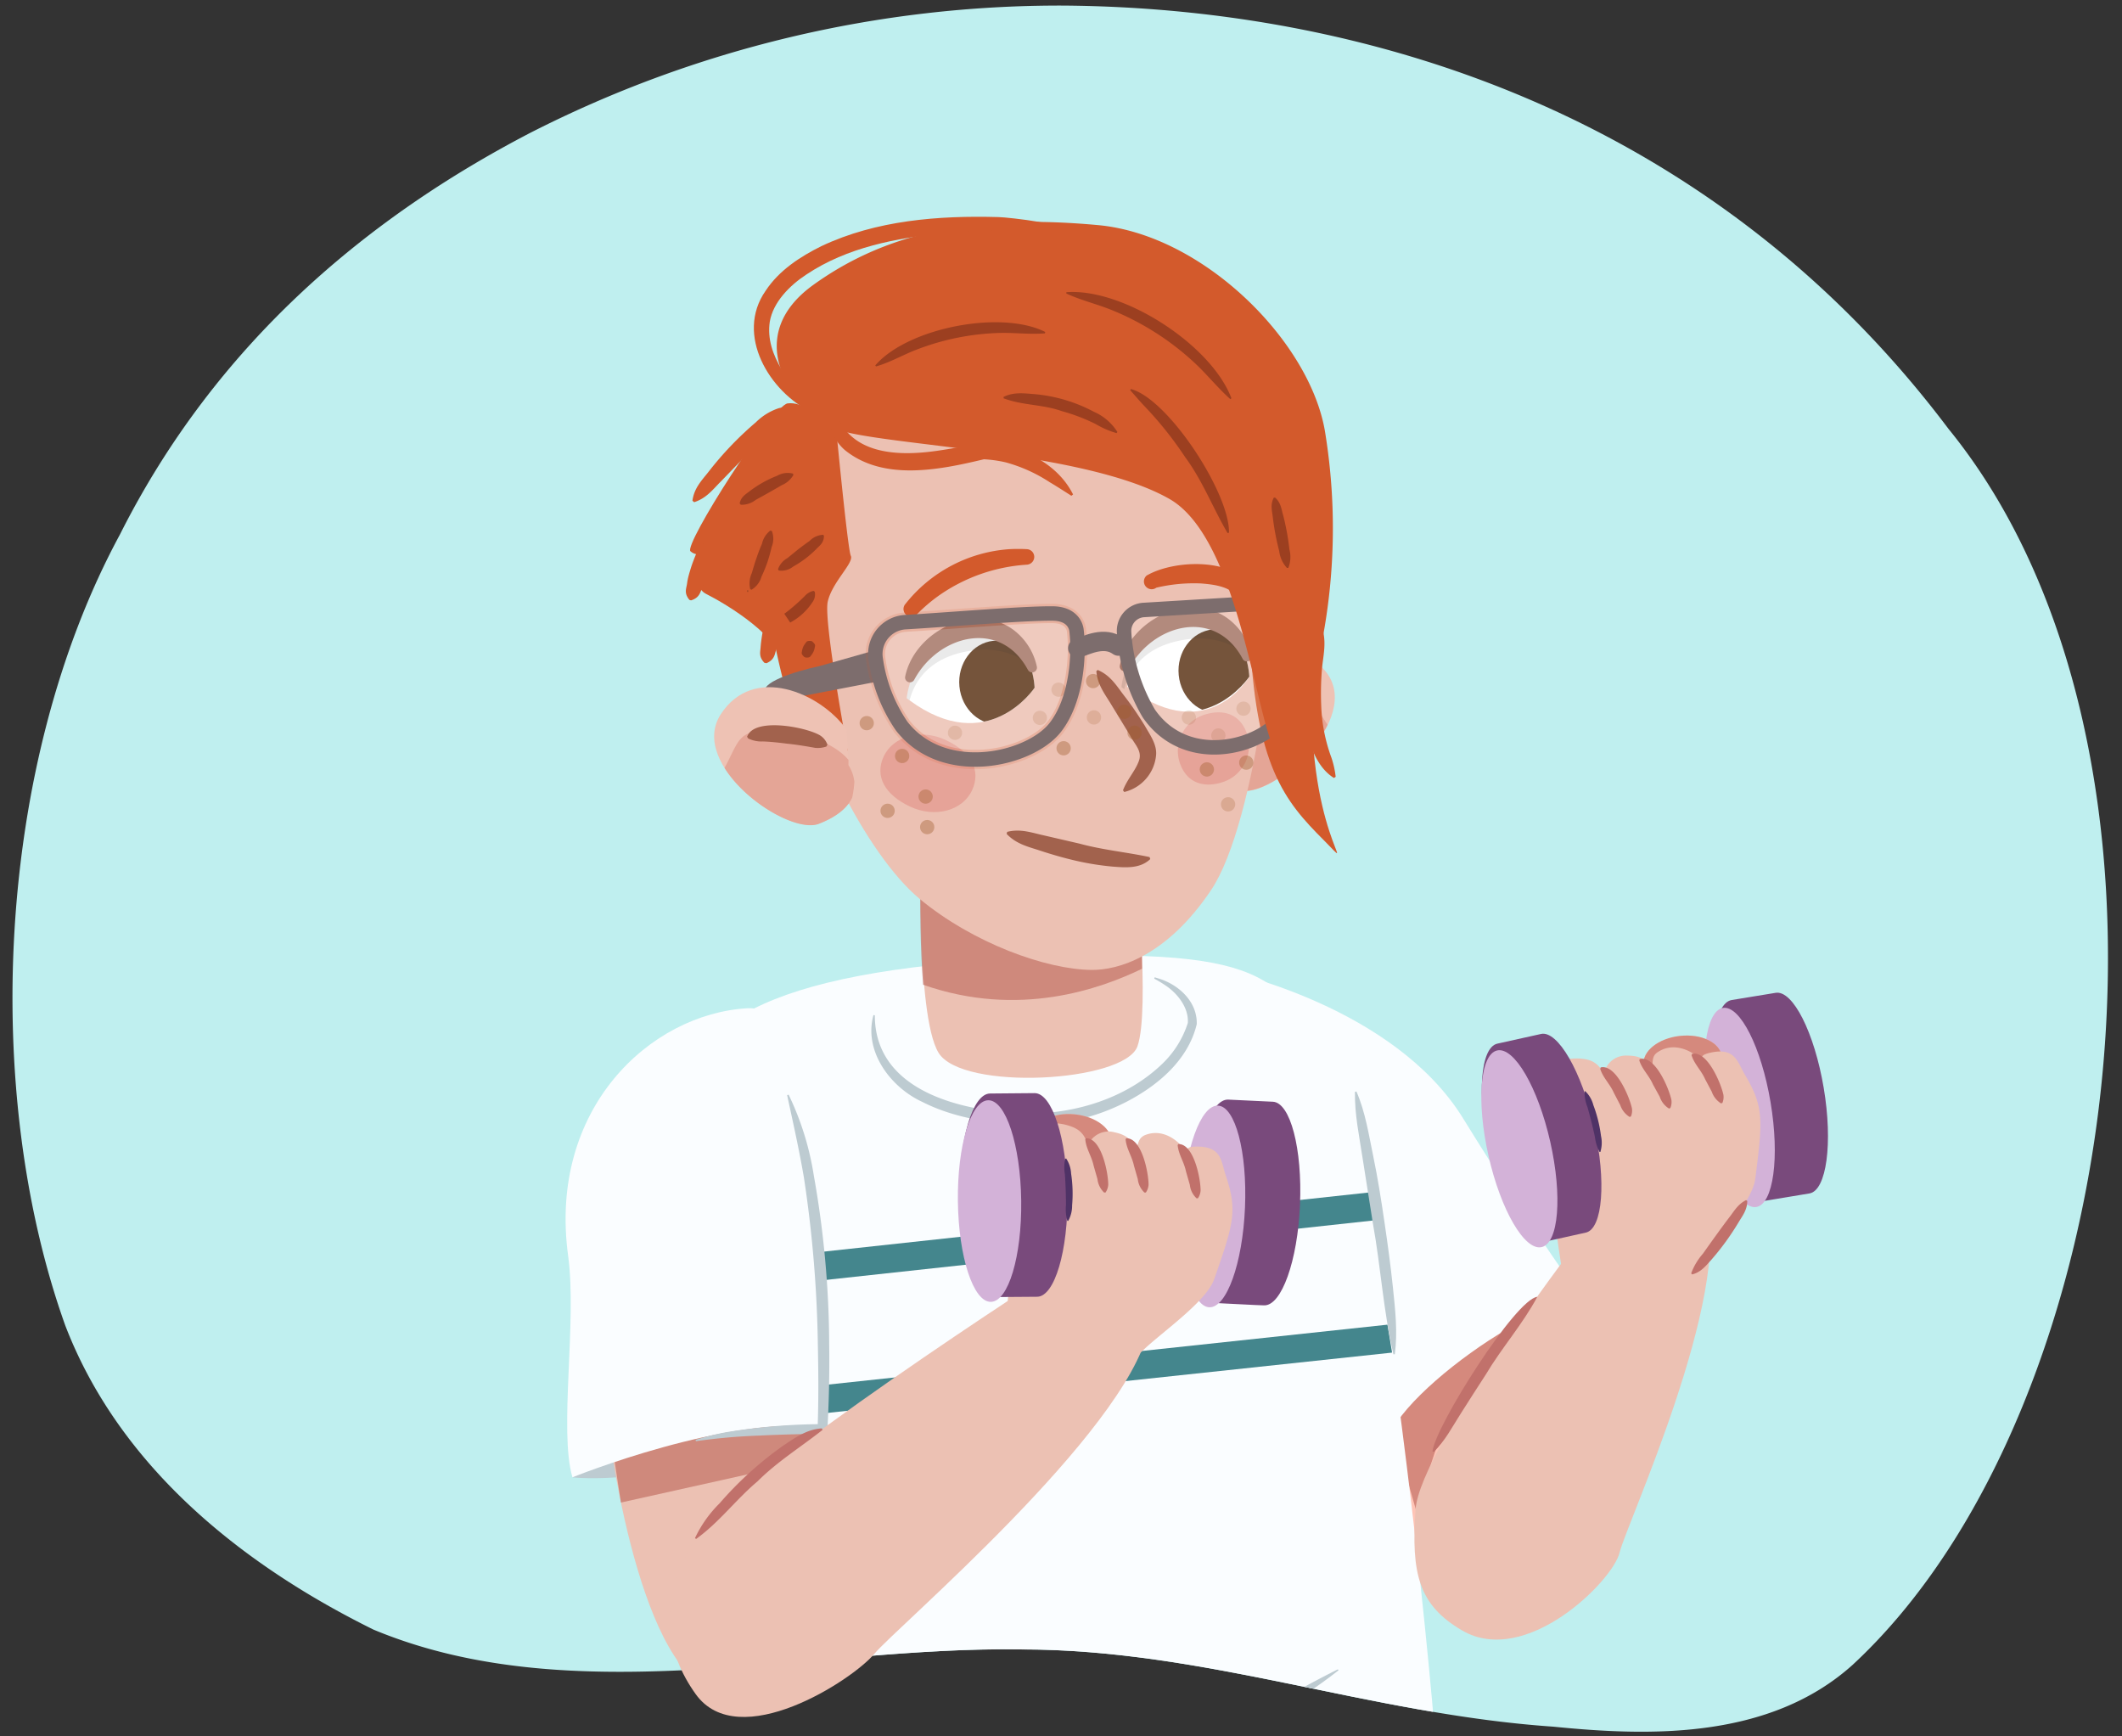 <svg xmlns="http://www.w3.org/2000/svg" xmlns:xlink="http://www.w3.org/1999/xlink" width="380" height="310.89" viewBox="0 0 380 310.89"><rect x="0" y="0" width="380" height="310.89" fill="#333333" stroke="none"/><defs><clipPath id="a"><path d="M348.92,76.78C307.64,21.89,247,1.46,190.59,1a208.69,208.69,0,0,0-95.7,22.82c-28.6,14.89-56,37.27-73.42,71.9C-.86,137-3.24,195.7,11.7,237.37c10.07,26.14,32.87,43.4,55.18,54.42,36,15,78.77,2.93,116,3.55,33,0,62.09,11.55,95.3,13.83,17.13,1.72,38.65,2.34,53.56-11.05C381.74,251.84,395.56,134,348.92,76.78Z" fill="#bfefef"/></clipPath><clipPath id="b"><path d="M185.27,123.14s-8.5,12.9-22.9,1.88c0,0,1-11.14,11.79-12.36S185.27,123.14,185.27,123.14Z" fill="none"/></clipPath><clipPath id="c"><path d="M185.27,123.14s-8.3,12.61-22.4,2.25l-.5-.37s1-11.14,11.79-12.36S185.27,123.14,185.27,123.14Z" fill="none"/></clipPath><clipPath id="d"><path d="M223.72,121.15s-8.5,12.9-22.9,1.87c0,0,1.05-11.13,11.79-12.36S223.72,121.15,223.72,121.15Z" fill="none"/></clipPath><clipPath id="e"><path d="M223.72,121.15s-8.3,12.6-22.4,2.25l-.5-.38s1.05-11.13,11.79-12.36S223.72,121.15,223.72,121.15Z" fill="none"/></clipPath></defs><path d="M348.92,76.78C307.64,21.89,247,1.46,190.59,1a208.69,208.69,0,0,0-95.7,22.82c-28.6,14.89-56,37.27-73.42,71.9C-.86,137-3.24,195.7,11.7,237.37c10.07,26.14,32.87,43.4,55.18,54.42,36,15,78.77,2.93,116,3.55,33,0,62.09,11.55,95.3,13.83,17.13,1.72,38.65,2.34,53.56-11.05C381.74,251.84,395.56,134,348.92,76.78Z" fill="#bfefef"/><g clip-path="url(#a)"><path d="M278.3,281.63c-.44-1.74-2.92-45.19-6.19-45.39s-26.44,4.28-24.76,12.38,4.19,36.17,15.76,38.48A15,15,0,0,0,278.3,281.63Z" fill="#fec4b6"/><polygon points="258.7 254.81 253.54 270.28 247.35 248.62 267.07 232.25 270.05 238.3 258.7 254.81" fill="#c47166" opacity="0.7"/><path d="M284.49,234.18c-5.37-5.59-39.12,18.52-36,26.08,1.49,3.63-28.86-86.36-28.86-86.36s30,6.26,42.39,26.37S284.49,234.18,284.49,234.18Z" fill="#fafdff"/><path d="M239.08,191.16c-10.36-14.88-8.68-22-55.78-19.61S121.86,183.87,122.11,200c.13,8.31,9.37,53.41,12.37,89.81,2.43,29.5-2.17,60.78,1,68.61.5,1.23,1,2,1.5,2.15,7.62,2.7,78.76,14.27,121.43-2.29C262.24,334.61,246,201.08,239.08,191.16Z" fill="#fafdff"/><path d="M128.14,226.21l117-12.69c.31,1.67.61,3.35.91,5L128.6,231.27C128.45,229.58,128.29,227.9,128.14,226.21Z" fill="#44868d"/><path d="M128.84,250l119.62-12.81c.28,1.69.56,3.37.83,5L129.36,255C129.19,253.34,129,251.65,128.84,250Z" fill="#44868d"/><path d="M239.68,299.09c-6.42,5.06-13.54,9.05-20.62,13.05a318.52,318.52,0,0,1-38.47,18.63c-9.45,3.57-19.27,7.22-29.43,8.08l0-.25c2.92-1,5.86-1.6,8.75-2.58a238.86,238.86,0,0,0,36.64-14.46c7.34-3.43,14.54-7.16,21.66-11s14.06-8,21.37-11.66l.14.22Z" fill="#bdcbd1"/></g><path d="M203.34,154s2.66,26.9.35,33.35-31.41,8.06-35.62,1.15S165,149.42,165,149.42Z" fill="#ecc1b3"/><path d="M164.82,156.7c.06-4.32.18-7.28.18-7.28L203.34,154s.18,1.73.42,4.42l-29-2.46S170.24,156.08,164.82,156.7Z" fill="none"/><path d="M165.31,176.32c-.52-6.58-.56-14.18-.49-19.62,5.42-.62,9.92-.75,9.92-.75l29,2.46c.42,4.7.73,8.63.77,15.05C197.2,177,182.49,182.37,165.31,176.32Z" fill="#c47166" opacity="0.7"/><path d="M156.66,181.8c0,13.68,15.81,17.25,26.85,17.57,8.86.18,18.2-2.68,24.66-8.92a17.51,17.51,0,0,0,4.54-7.28c.18-2.57-1.61-5-3.65-6.48a21.22,21.22,0,0,0-2.37-1.46l.09-.24c.45.14.91.28,1.37.44,3.31,1.25,6.27,4.15,6.16,7.95-1.53,6.44-7,11-12.56,13.89a37.46,37.46,0,0,1-18.31,4.16c-6.28-.35-12.61-1.25-18.3-4.14-5.69-2.62-10.52-9.08-8.72-15.54l.24.05Z" fill="#bdcbd1"/><path d="M242.91,195.45c1.61,3.72,2.19,7.66,3,11.55s1.42,7.81,2,11.73,1.12,7.87,1.53,11.82.87,7.92.34,11.94h-.25c-1.82-7.76-2.26-15.63-3.68-23.45L244,207.32c-.59-3.91-1.43-7.78-1.36-11.82l.25-.05Z" fill="#bdcbd1"/><path d="M102.51,264.52s7.21.93,20.74-1.73a144.09,144.09,0,0,0,24.36-7.13s-15.54-1.63-24.56.14S102.51,264.52,102.51,264.52Z" fill="#bdcbd1"/><path d="M153.48,296.07c-.18-2-11-60.43-14.84-61.36s-31,3.46-30.56,12.66,6.11,50.19,19.21,55.2C138.71,306.93,153.48,296.07,153.48,296.07Z" fill="#ecc1b3"/><polygon points="135.94 263.53 111.19 269.04 108.81 253.35 145.31 248.19 147.29 254.81 135.94 263.53" fill="#c47166" opacity="0.7"/><path d="M146.77,226.16s.76-46.43-12.89-45.63c-17.54,1-35.73,18.07-32.14,44.33,1.61,11.82-1.68,31.31.77,39.66,0,0,28.21-11.4,45.1-8.86C149.25,257.26,146.77,226.16,146.77,226.16Z" fill="#fafdff"/><path d="M141.22,196a51.48,51.48,0,0,1,4.52,14.52,176,176,0,0,1,2.75,30.23c.08,5.33-.06,10.66-.36,16-4.06,0-8.13.1-12.19.3a107.21,107.21,0,0,0-11.31,1l-.07-.24a44.57,44.57,0,0,1,5.58-1.38A107.1,107.1,0,0,1,147.29,255l-.88.84c.19-5,.15-10,.05-15a219.06,219.06,0,0,0-2.5-30c-.84-4.94-1.93-9.78-3-14.74l.24-.09Z" fill="#bdcbd1"/><path d="M189.58,227s-58,37.18-65,48.49-5.23,20.56,0,27.85c7.7,10.74,28.1-2.53,32-7.22s44.89-39.46,49.06-58S189.58,227,189.58,227Z" fill="#ecc1b3"/><path d="M147.34,256c-4,3.16-8.09,5.66-11.69,9.25-3.87,3.25-6.81,7.3-11,10.31l-.19-.16a21.73,21.73,0,0,1,4.41-6.23,63.78,63.78,0,0,1,11.31-10.27c2.11-1.41,4.32-3,7-3.14l.1.24Z" fill="#c1716b"/><path d="M219.94,196.89l8,.38c3.12.14,5.29,8.4,4.86,18.46s-3.31,18.1-6.43,18c-.9,0-7.07-.35-8-.38-3.11-.14-5.29-8.4-4.86-18.46S216.82,196.76,219.94,196.89Z" fill="#794a7c"/><ellipse cx="217.33" cy="216.02" rx="18.07" ry="5.62" transform="translate(-7.89 423.8) rotate(-87.52)" fill="#d3b2d8"/><path d="M184.45,207.65l30.09-.38c1.7,0,3.11,2.36,3.15,5.31s-1.32,5.36-3,5.39l-30.08.37c-1.7,0-3.11-2.35-3.15-5.3S182.75,207.67,184.45,207.65Z" fill="#9050ba"/><ellipse cx="192" cy="203.94" rx="4.45" ry="7.04" transform="translate(-30.22 374.44) rotate(-84.22)" fill="#fec4b6"/><ellipse cx="192" cy="203.94" rx="4.45" ry="7.04" transform="translate(-30.22 374.44) rotate(-84.22)" fill="#c47166" opacity="0.7"/><path d="M192.52,202a4,4,0,0,1,2.22,3.3,4,4,0,0,1,4.86-2.55c1.4.28,4,1.16,3.36,4.17,1-1.51.51-3,2.1-3.68,5.16-2.06,9.52,5.2,7.22,5.16,1-1.87-1-3.1,2.06-3.1,4.5,0,4.3,2.62,5.16,5.16,2.16,6.38,1.37,8.7-2.06,18.57-1.42,4.06-9.47,9.57-12.76,12.76a17,17,0,0,1-13.53,4.52c-2.16-.28-4.45.47-6.15-.67a16.48,16.48,0,0,1-4.23-3.66c-.91-1.17-.59-4.19-.51-5.7.12-2.24.28-4.49.48-6.73q.62-6.73,1.72-13.46c.73-4.49,1.29-7.47,2.36-11.93S191.18,201.3,192.52,202Z" fill="#ecc1b3"/><path d="M195.51,219.11c-3.55-4.91-5.59-9.65-9-14.64-1.09-1.59-2.53-4.33-4.51-4a3.53,3.53,0,0,0-2.76,3.22,11.4,11.4,0,0,0,.8,4.39c1.14,3.71,2.44,8.37,3.86,12.57.88,2.6,2,7.65,2.58,10.35s1.31,6.8,3.71,8.46c3,2.1,4.79-.2,8.46-.86,3.09-.55,4.76-4.62,4.25-7.71-.46-2.87-2.32-5.37-4.15-7.67C197.66,221.84,196.52,220.52,195.51,219.11Z" fill="#ecc1b3"/><path d="M186.86,222.05a5.62,5.62,0,0,1-.57-3.49,29,29,0,0,1,1-6.88,5.89,5.89,0,0,1,1.48-3.2l.22.05a7.27,7.27,0,0,1-.07,3.48l-.92,6.68a6.71,6.71,0,0,1-.88,3.36Z" fill="#c1716b"/><path d="M177.28,195.8c.91,0,7.08-.05,8-.07,3.12,0,5.75,8.09,5.88,18.16s-2.3,18.26-5.42,18.3l-8,.06c-3.12,0-5.75-8.09-5.88-18.15S174.16,195.84,177.28,195.8Z" fill="#794a7c"/><ellipse cx="177.22" cy="215.04" rx="5.67" ry="18.05" transform="translate(-2.74 2.29) rotate(-0.73)" fill="#d3b2d8"/><path d="M190.91,207.41a5.41,5.41,0,0,1,.9,2.73,24,24,0,0,1,.18,5.68,5.59,5.59,0,0,1-.7,2.79l-.15,0a7.57,7.57,0,0,1-.25-2.81c0-1.85-.07-3.68-.19-5.52a7.27,7.27,0,0,1,.06-2.82l.15,0Z" fill="#4f3266"/><path d="M194.46,203.81c2.79-.08,4,6.18,4,8.32a2.82,2.82,0,0,1-.49,1.4l-.25,0a3.91,3.91,0,0,1-1.19-2.41l-.69-2.41c-.36-1.71-1.34-3-1.49-4.7l.12-.23Z" fill="#c1716b"/><path d="M201.68,203.81c2.79-.08,4,6.18,4,8.32a2.72,2.72,0,0,1-.49,1.4l-.25,0a3.91,3.91,0,0,1-1.19-2.41l-.69-2.41c-.36-1.71-1.34-3-1.49-4.7l.12-.23Z" fill="#c1716b"/><path d="M211,204.85c2.78-.09,4,6.17,4,8.31a2.77,2.77,0,0,1-.48,1.4l-.25,0a3.88,3.88,0,0,1-1.2-2.41l-.69-2.41c-.35-1.71-1.33-3-1.49-4.7l.13-.22Z" fill="#c1716b"/><path d="M284.49,219.73s-30.19,39.07-31,50.57.59,17.12,8.34,21.64c11.42,6.67,27-8.88,28.2-13.94s20.32-46.17,15.48-62.86S284.49,219.73,284.49,219.73Z" fill="#ecc1b3"/><path d="M256.52,259.9c.46-4.46,14.88-27.32,18.78-27.7-2.69,5-6.35,9.08-9.23,13.92-1.53,2.32-3,4.68-4.49,7s-2.76,4.82-4.83,6.87l-.23-.12Z" fill="#c1716b"/><path d="M310.1,179.06l7.88-1.29c3.08-.51,6.93,7.12,8.6,17s.52,18.4-2.55,18.92L316.14,215c-3.08.51-6.92-7.12-8.59-17.05S307,179.58,310.1,179.06Z" fill="#794a7c"/><ellipse cx="311.52" cy="198.32" rx="5.62" ry="18.07" transform="translate(-28.53 54.29) rotate(-9.53)" fill="#d3b2d8"/><path d="M277.62,197,307,190.34c1.66-.38,3.53,1.65,4.19,4.54s-.17,5.52-1.83,5.89L280,207.4c-1.66.37-3.53-1.66-4.18-4.54S276,197.34,277.62,197Z" fill="#9050ba"/><ellipse cx="301.33" cy="189.91" rx="7.04" ry="4.45" transform="translate(-18.83 33.82) rotate(-6.23)" fill="#fec4b6"/><ellipse cx="301.33" cy="189.91" rx="7.04" ry="4.45" transform="translate(-18.83 33.82) rotate(-6.23)" fill="#c47166" opacity="0.7"/><path d="M284.33,189.75a4,4,0,0,1,2.87,2.77,4,4,0,0,1,4.22-3.51c1.43,0,4.18.3,4.16,3.38.7-1.7-.14-3.09,1.28-4,4.61-3.09,10.39,3.11,8.13,3.54.62-2-1.65-2.81,1.38-3.46,4.4-.93,4.74,1.67,6.12,4,3.44,5.78,3.15,8.22,1.84,18.59-.54,4.26-7.27,11.33-9.82,15.13a17,17,0,0,1-12.29,7.23c-2.18.18-4.26,1.39-6.16.63a16.43,16.43,0,0,1-4.9-2.7c-1.13-1-1.44-4-1.68-5.47-.35-2.22-.66-4.44-.93-6.68q-.81-6.72-1.12-13.52c-.22-4.54-.29-7.58-.18-12.16S282.88,189.36,284.33,189.75Z" fill="#ecc1b3"/><path d="M290.82,205.88c-4.49-4.07-7.47-8.28-11.86-12.45-1.39-1.32-3.37-3.71-5.24-3a3.54,3.54,0,0,0-2,3.73,11.39,11.39,0,0,0,1.69,4.13c1.89,3.39,4.13,7.68,6.39,11.49,1.41,2.36,3.52,7.07,4.68,9.58s2.69,6.39,5.39,7.51c3.4,1.43,4.64-1.19,8.1-2.6,2.91-1.18,3.69-5.51,2.55-8.43-1.05-2.71-3.39-4.77-5.66-6.63C293.49,208.1,292.11,207,290.82,205.88Z" fill="#ecc1b3"/><path d="M283,210.55a5.65,5.65,0,0,1-1.28-3.29,29.87,29.87,0,0,1-.5-6.94,6,6,0,0,1,.79-3.44l.23,0a7.24,7.24,0,0,1,.65,3.41c.12,1.67.37,5.05.49,6.73a6.67,6.67,0,0,1-.16,3.47l-.22,0Z" fill="#c1716b"/><path d="M268.14,186.87l7.81-1.73c3-.69,7.3,6.72,9.52,16.54S287,220,284,220.7l-7.8,1.73c-3.05.69-7.31-6.72-9.53-16.54S265.1,187.55,268.14,186.87Z" fill="#794a7c"/><ellipse cx="272.08" cy="205.7" rx="5.67" ry="18.05" transform="translate(-38.66 65.06) rotate(-12.74)" fill="#d3b2d8"/><path d="M283.89,195.39a5.28,5.28,0,0,1,1.44,2.48,24,24,0,0,1,1.37,5.52,5.61,5.61,0,0,1-.11,2.87l-.15,0a7.72,7.72,0,0,1-.83-2.7q-.58-2.7-1.34-5.36a7.19,7.19,0,0,1-.52-2.77l.14-.06Z" fill="#4f3266"/><path d="M286.62,191.13c2.7-.66,5.17,5.22,5.62,7.31a2.68,2.68,0,0,1-.18,1.47l-.24.08a4,4,0,0,1-1.67-2.11L289,195.67c-.71-1.6-1.94-2.69-2.44-4.29l.08-.25Z" fill="#c1716b"/><path d="M293.68,189.63c2.71-.66,5.18,5.21,5.63,7.31a2.74,2.74,0,0,1-.19,1.46l-.24.09a3.89,3.89,0,0,1-1.66-2.11L296,194.16c-.7-1.6-1.93-2.68-2.44-4.29l.08-.24Z" fill="#c1716b"/><path d="M303,188.71c2.7-.66,5.17,5.21,5.62,7.31a2.65,2.65,0,0,1-.18,1.46l-.24.09a4,4,0,0,1-1.67-2.11l-1.18-2.22c-.7-1.6-1.93-2.68-2.43-4.29l.08-.24Z" fill="#c1716b"/><path d="M312.89,215.06c0,1.62-.9,2.69-1.6,3.88a46.91,46.91,0,0,1-4.88,6.69c-.92,1-1.81,2.18-3.39,2.56l-.17-.19a11.27,11.27,0,0,1,2.11-3.53c1.17-1.66,3.56-5,4.78-6.58.84-1.08,1.48-2.28,2.94-3l.21.14Z" fill="#c1716b"/><path d="M215.26,125.26c4-7,15.39-13.46,22.16-5s-9.59,22.89-15.47,21.26c-10.38-2.87-6.36-9.9-6.36-9.9Z" fill="#eec2b4"/><path d="M215.59,131.58l-.05-.93c1.88-2.84,6.64-5.65,12.58-6.54,6.62-1,6.36.86,9.62,5.66-3.25,6.69-11.86,12.8-15.79,11.71-3.62-1-5.49-2.51-6.38-4a17.65,17.65,0,0,1-.74-2.68A6.79,6.79,0,0,1,215.59,131.58Z" fill="#e4a596"/><path d="M233,125a5.18,5.18,0,0,1-2.58.83c-1.41.19-2.81.5-4.2.82s-2.82.64-4.19,1.06a4.76,4.76,0,0,1-2.83.19l-.21-.31c.37-1.58,1.63-2.16,2.9-2.75a18.66,18.66,0,0,1,7.46-1.71c1.41,0,3,0,3.8,1.52L233,125Z" fill="#a2624d"/><path d="M142.22,115c-1.73-17.52-6.16-55.22,38.36-56.44,36.6,1,44.93,20.69,47.11,34.47s-2.67,54.22-10.81,66.34S200,173.71,195.51,173.67c-8.16-.06-21.26-4.8-30.81-12.71S143.76,130.62,142.22,115Z" fill="#ecc1b3"/><path d="M147.89,72.85s-13.87,3.82-11,31.45a152.13,152.13,0,0,0,4.85,23l10.05,7.15s-4.31-23.16-3.57-26.67,4.75-7,4.14-8.26-3.06-27.25-3.06-27.25Z" fill="#d35a2c"/><path d="M146.76,74.61s-3.07-2.76-5.73-2.38-18.66,25.33-17.38,26.48,3.43.31,3.43.31-4.1,5.57-.6,7.34,13.81,7.81,14.36,13.87,4.93-31.92,4.59-33.61S146.76,74.61,146.76,74.61Z" fill="#d35a2c"/><path d="M185.27,123.14s-8.3,12.61-22.4,2.25l-.5-.37s1-11.14,11.79-12.36S185.27,123.14,185.27,123.14Z" fill="#fff"/><g clip-path="url(#b)"><path d="M171.81,122.91c.39,4.12,3.74,7.14,7.49,6.75s6.46-4,6.07-8.17-3.75-7.14-7.49-6.75S171.42,118.79,171.81,122.91Z" fill="#5d3619"/></g><g clip-path="url(#c)"><path d="M158.05,125.55l4.54,1.94s-.07-9.41,11.46-11,15.24,9.1,15.24,9.1,6.19-14.79-4.89-16.87a81.09,81.09,0,0,0-22.6-.52Z" opacity="0.1"/></g><path d="M184.05,119.9c-4.91-9.11-16-6.23-20.33,1.81a.87.87,0,0,1-1.63-.54c1.61-8,12.24-13.49,19.27-8.48a11.13,11.13,0,0,1,4.32,6.69.86.86,0,0,1-.68,1,.87.87,0,0,1-.95-.49Z" fill="#a57566"/><path d="M223.72,121.15s-7.27,12.55-21.36,2.19c-.17-.12-.34-.24-.5-.37,0,0,0-11.08,10.75-12.31S223.72,121.15,223.72,121.15Z" fill="#fff"/><g clip-path="url(#d)"><path d="M211.08,120.87c.39,4.12,3.74,7.15,7.49,6.75s6.46-4.05,6.07-8.17-3.75-7.14-7.49-6.75S210.68,116.75,211.08,120.87Z" fill="#5d3619"/></g><g clip-path="url(#e)"><path d="M196.5,123.56l4.54,1.93s-.07-9.4,11.46-11,15.24,9.1,15.24,9.1,6.19-14.8-4.89-16.88a80.88,80.88,0,0,0-22.6-.51Z" opacity="0.1"/></g><path d="M222.5,117.91c-4.91-9.11-16-6.24-20.33,1.81a.87.87,0,0,1-1.63-.55c1.61-8,12.24-13.49,19.27-8.47a11.08,11.08,0,0,1,4.32,6.68.86.86,0,0,1-1.63.53Z" fill="#a57566"/><path d="M162.07,108.23a26,26,0,0,1,18.72-9.9,29,29,0,0,1,3.09,0,1.39,1.39,0,0,1,1.33,1.45,1.41,1.41,0,0,1-1.34,1.33,30.84,30.84,0,0,0-15.44,5.32,28.68,28.68,0,0,0-4.25,3.59,1.39,1.39,0,0,1-2.11-1.8Z" fill="#d35a2c"/><path d="M205.44,103c4.36-2.48,13.08-3,17.1.45,1.06.92,2.82,3.25.86,4.16a1.38,1.38,0,0,1-1.69-.59c-1.39-2-4.23-2.36-6.64-2.55a29.16,29.16,0,0,0-8,.76,1.39,1.39,0,0,1-1.66-2.23Z" fill="#d35a2c"/><path d="M174.07,141.51c-1.7,3.67-6.67,5-11.11,2.91s-6.4-5.39-4.7-9,6.67-5,11.11-2.91S175.77,137.85,174.07,141.51Z" fill="#e6a398"/><path d="M223.36,131.57a6.78,6.78,0,0,1-4.46,8.49c-3.59,1.14-6.54-.05-7.67-3.6a6.79,6.79,0,0,1,4.46-8.49C219.28,126.83,222.24,128,223.36,131.57Z" fill="#e6a398"/><path d="M180.4,148.94c2.46-.6,4.49.21,6.62.66l6.31,1.46c4.21,1.14,8.26,1.5,12.53,2.4l.13.36c-1.85,1.77-4.46,1.52-6.75,1.35a49.75,49.75,0,0,1-6.61-1.06c-2.16-.5-4.28-1.11-6.37-1.8s-4.24-1.15-6-3l.11-.37Z" fill="#a2624d"/><path d="M133.89,106c.2,0,.19-.33,0-.33s-.19.33,0,.33Z" fill="#a74925"/><path d="M138.19,95a3.83,3.83,0,0,1,0,2.92c-.21.92-.46,1.83-.76,2.73a28.22,28.22,0,0,1-1.07,2.62,4,4,0,0,1-1.77,2.32l-.24-.09a4.38,4.38,0,0,1,.28-2.88c.26-.89.52-1.77.82-2.64s.61-1.74,1-2.6A4.09,4.09,0,0,1,137.94,95l.25.07Z" fill="#9c3f20"/><path d="M147.54,96c0,1.21-.77,1.69-1.37,2.32a18.41,18.41,0,0,1-4.12,3.12,3.36,3.36,0,0,1-2.6.71l-.13-.22a3.68,3.68,0,0,1,1.69-2L143,98.31c.66-.5,1.33-1,2-1.47a3.55,3.55,0,0,1,2.4-1.08l.18.19Z" fill="#9c3f20"/><path d="M143.27,109.25c-.16,1.17-.94,1.54-1.69,2.2l-1.06-1.6a33.5,33.5,0,0,0,3.6-3.13,2.83,2.83,0,0,1,1.56-.92l.22.14a2.32,2.32,0,0,1-.4,1.87,10.79,10.79,0,0,1-4,3.66l-1.06-1.59c.87-.48,1.49-1.09,2.64-.84l.15.21Z" fill="#9c3f20"/><path d="M145.48,114.89c.68.58.45.77.43,1a2.77,2.77,0,0,1-.22.76,3.05,3.05,0,0,1-.42.68c-.16.21-.21.47-1,.4l-.24-.1c-.62-.56-.46-.77-.42-1a3.24,3.24,0,0,1,.21-.77,3,3,0,0,1,.41-.68c.19-.2.17-.5,1.05-.4l.24.1Z" fill="#9c3f20"/><path d="M132.45,90.17c.24-1.23,1.09-1.66,1.82-2.24a20.28,20.28,0,0,1,4.87-2.73,3.8,3.8,0,0,1,2.85-.4l.1.23A4.3,4.3,0,0,1,140,86.87c-1.15.68-3.49,2-4.66,2.63a4.07,4.07,0,0,1-2.69.88l-.15-.21Z" fill="#9c3f20"/><path d="M223.78,112.76c.9,24.44,6.34,30.73,13.28,37.68s-3.72-1.27-1.95-30.59S223.78,112.76,223.78,112.76Z" fill="#d35a2c"/><path d="M236.94,113.06c.55,2.39,0,4.45-.21,6.75a52.68,52.68,0,0,0-.13,6.52,29.8,29.8,0,0,0,1.85,9.4,16.65,16.65,0,0,1,.74,3.36l-.31.21c-5.55-3.45-6-14.07-4.93-19.85.44-2.28.71-4.68,2.63-6.51l.36.12Z" fill="#d35a2c"/><path d="M124,89.67c.3-2.35,1.77-3.75,3-5.34a59.43,59.43,0,0,1,8.36-8.72,10.54,10.54,0,0,1,4-2.49,2.67,2.67,0,0,1,1.84.07l0,.38c-4,4.2-8,8.41-12.09,12.62-1.42,1.4-2.55,3-4.8,3.73l-.3-.25Z" fill="#d35a2c"/><path d="M136.89,118.68c-1.09-1.13-.71-2-.68-2.88a26.37,26.37,0,0,1,.37-2.67c.18-.88.42-1.75.68-2.61.32-1,.52-1.85,1.71-2.41l.37.07a3.1,3.1,0,0,1,.67,2.88,26.35,26.35,0,0,1-.36,2.67c-.17.88-.41,1.75-.67,2.62s-.29,1.77-1.72,2.4l-.37-.07Z" fill="#d35a2c"/><path d="M123.44,107.39c-1-1.23-.52-2-.4-2.93s.38-1.77.64-2.63.59-1.69.93-2.53c.41-1,.7-1.78,1.94-2.23l.36.11a3.09,3.09,0,0,1,.38,2.93,25.78,25.78,0,0,1-.62,2.63,25.49,25.49,0,0,1-.92,2.53c-.4.82-.46,1.74-2,2.23l-.36-.11Z" fill="#d35a2c"/><path d="M152.58,142.77A5.42,5.42,0,0,0,153,140,18.1,18.1,0,0,1,152.58,142.77Z" fill="none"/><path d="M201.26,141.63s5.82-4.34,4-8.08-8.76-13.47-8.76-13.47l-1.32,1.72-.33,15.85Z" fill="#ecc1b3"/><path d="M196.66,120c2.29,1,3.36,2.91,4.69,4.62s2.53,3.5,3.68,5.36c.87,1.55,2.16,3.29,2,5.2a7.48,7.48,0,0,1-5.7,6.63l-.23-.3c.76-2,2.19-3.44,2.85-5.27s-.83-3-1.62-4.62L199,126.16c-1.09-1.84-2.47-3.48-2.67-6l.31-.23Z" fill="#a2624d"/><path d="M156,116.64l-9.23,2.62c-4.65,1-10.89,3.06-9.63,4.82,1.84,2.58,6.84.5,6.84.5l13-2.51Z" fill="#7d6d6d"/><path d="M151.62,130.64c-4.73-6.58-16.69-11.81-22.56-2.73s11.91,21.78,17.58,19.55c10-3.93,5.3-10.51,5.3-10.51Z" fill="#eec2b4"/><path d="M151.94,137l0-.93c-2.16-2.62-7.19-4.93-13.19-5.2-6.69-.3-6.23,1.51-9,6.63,3.93,6.31,13.13,11.5,16.92,10,3.5-1.37,5.2-3.07,5.94-4.69A18.1,18.1,0,0,0,153,140,6.88,6.88,0,0,0,151.94,137Z" fill="#e4a596"/><path d="M133.81,131.88c1.26-3.5,10.54-1.69,13-.23a3.19,3.19,0,0,1,1.36,1.68l-.18.34a4.78,4.78,0,0,1-2,.24c-1.69-.3-3.4-.59-5.12-.76-1.41-.18-2.84-.34-4.26-.39a5.3,5.3,0,0,1-2.65-.55l-.19-.33Z" fill="#a2624d"/><circle cx="195.75" cy="121.95" r="1.28" fill="#a05e2c" opacity="0.39"/><circle cx="195.9" cy="128.46" r="1.28" fill="#a05e2c" opacity="0.19"/><circle cx="166.04" cy="148.1" r="1.28" fill="#a05e2c" opacity="0.39"/><circle cx="190.47" cy="133.98" r="1.28" fill="#a05e2c" opacity="0.39"/><circle cx="216.12" cy="137.77" r="1.28" fill="#a05e2c" opacity="0.39"/><circle cx="223.18" cy="136.55" r="1.28" fill="#a05e2c" opacity="0.39"/><circle cx="219.92" cy="144.02" r="1.28" fill="#a05e2c" opacity="0.24"/><circle cx="203.17" cy="131.19" r="1.28" fill="#a05e2c" opacity="0.39"/><circle cx="186.22" cy="128.54" r="1.28" fill="#a05e2c" opacity="0.2"/><circle cx="212.9" cy="128.49" r="1.28" fill="#a05e2c" opacity="0.2"/><circle cx="222.68" cy="126.89" r="1.28" fill="#a05e2c" opacity="0.2"/><circle cx="218.18" cy="131.69" r="1.28" fill="#a05e2c" opacity="0.2"/><circle cx="171.02" cy="131.21" r="1.28" fill="#a05e2c" opacity="0.2"/><circle cx="155.21" cy="129.48" r="1.28" fill="#a05e2c" opacity="0.39"/><circle cx="158.95" cy="145.18" r="1.28" fill="#a05e2c" opacity="0.39"/><circle cx="161.55" cy="135.36" r="1.28" fill="#a05e2c" opacity="0.39"/><circle cx="165.76" cy="142.63" r="1.28" fill="#a05e2c" opacity="0.39"/><circle cx="189.56" cy="123.49" r="1.28" fill="#a05e2c" opacity="0.2"/><circle cx="201.33" cy="127.45" r="1.28" fill="#a05e2c" opacity="0.39"/><g opacity="0.15"><path d="M156.82,118a5.71,5.71,0,0,1,5.3-6.6c8.13-.48,20.9-1.58,26.3-1.55,4.21,0,4.36,3.06,4.36,3.07.52,4.17.07,12.35-3.78,17.3-4.53,5.83-20,9.48-27.54-.22A28,28,0,0,1,156.82,118Z" fill="#fff" stroke="#d35a2c" stroke-miterlimit="10" stroke-width="3.46"/><path d="M201.3,113.22a3.75,3.75,0,0,1,3.51-4c6.88-.41,21.66-1.33,26.37-1.56,1.71-.08,1.79,2.71,1.79,2.72.57,3.31.26,12.83-3.09,17.75-3.93,5.79-17.45,9.35-24.16-.39A32.37,32.37,0,0,1,201.3,113.22Z" fill="#fff"/></g><path d="M156.82,118a5.71,5.71,0,0,1,5.3-6.6c8.13-.48,20.9-1.58,26.3-1.55,4.21,0,4.36,3.06,4.36,3.07.52,4.17.07,12.35-3.78,17.3-4.53,5.83-20,9.48-27.54-.22A28,28,0,0,1,156.82,118Z" fill="none" stroke="#7d6d6d" stroke-linecap="round" stroke-linejoin="round" stroke-width="2.59"/><path d="M201.3,113.22a3.75,3.75,0,0,1,3.51-4c6.88-.41,21.66-1.33,26.37-1.56,1.71-.08,1.79,2.71,1.79,2.72.57,3.31.26,12.83-3.09,17.75-3.93,5.79-17.45,9.35-24.16-.39A32.37,32.37,0,0,1,201.3,113.22Z" fill="none" stroke="#7d6d6d" stroke-linecap="round" stroke-linejoin="round" stroke-width="2.59"/><path d="M193,116.06c1.67-.57,4.76-2.19,7.29-.37" fill="none" stroke="#7d6d6d" stroke-linecap="round" stroke-linejoin="round" stroke-width="3.46"/><path d="M148.81,76.45C141.24,72.25,133,60.1,145.66,51s28.21-12.8,51-10.69c19,1.76,38.22,21.1,40.68,37.36a106.92,106.92,0,0,1-5.57,54.74c-6,15.92-6.51-34-22.33-43.06S154.83,79.8,148.81,76.45Z" fill="#d35a2c"/><path d="M202.49,69.65c6.77,1.78,17.77,18.76,17.59,25.73l-.25.07c-2.68-4.58-4.45-9.34-7.6-13.6A65.24,65.24,0,0,0,205,72.78c-.89-.93-1.7-1.91-2.61-2.91l.12-.22Z" fill="#9c3f20"/><path d="M191,52.32c10.2-.75,25.93,9.44,29.52,19l-.21.14c-2.29-2.06-4.1-4.34-6.25-6.36a48.55,48.55,0,0,0-14.72-9.48c-2.73-1.14-5.57-1.77-8.38-3.06l0-.25Z" fill="#9c3f20"/><path d="M228.36,89.11c1,.89,1.1,2,1.38,3s.5,2.07.7,3.12.34,2.11.47,3.17a5.36,5.36,0,0,1-.2,3.29l-.25,0a5.35,5.35,0,0,1-1.38-3c-.26-1-.5-2.08-.7-3.13s-.35-2.1-.48-3.16-.43-2.09.21-3.3l.25,0Z" fill="#9c3f20"/><path d="M156.73,65.44c5.78-6.73,22.52-10,30.45-6l-.06.25c-2.73.21-5.26-.12-7.86-.08a44.52,44.52,0,0,0-15.13,3c-2.44.92-4.62,2.25-7.26,3l-.14-.21Z" fill="#9c3f20"/><path d="M179.71,71.07c1.82-.91,3.7-.64,5.53-.5a27.77,27.77,0,0,1,10.63,3.15,9.43,9.43,0,0,1,4.23,3.63l-.16.2a15.84,15.84,0,0,1-3.71-1.61,33.35,33.35,0,0,0-6.1-2.33c-3.46-1.23-7-1-10.41-2.29v-.25Z" fill="#9c3f20"/><path d="M145.44,73.85c-7.66-3.63-13.84-13.91-8.34-21.78,2.42-3.67,6.2-6.12,10-8,9.8-4.64,21-5.5,31.71-5.2,1.65,0,15.25,1.64,7.28,2-5.51.41-11.47.34-16.94.87-8.68.88-17.44,2.55-24.71,7.39-3.07,2-6,5-6.59,8.48-.91,6.13,4,11.4,7.79,15.94l-.23.31Z" fill="#d35a2c"/><path d="M149.27,72.32c1.93,8.94,10.84,9.49,18.39,8.42a81.54,81.54,0,0,0,8.08-1.55c6.43.39,13.42,3.36,16.42,9.34l-.3.24c-1.33-.84-2.59-1.67-3.87-2.42a27.55,27.55,0,0,0-7.92-3.57,22.5,22.5,0,0,0-4.24-.56l.43,0c-7.9,1.89-18,4-24.95-1.62a7.9,7.9,0,0,1-2.42-8.28l.38,0Z" fill="#d35a2c"/></svg>